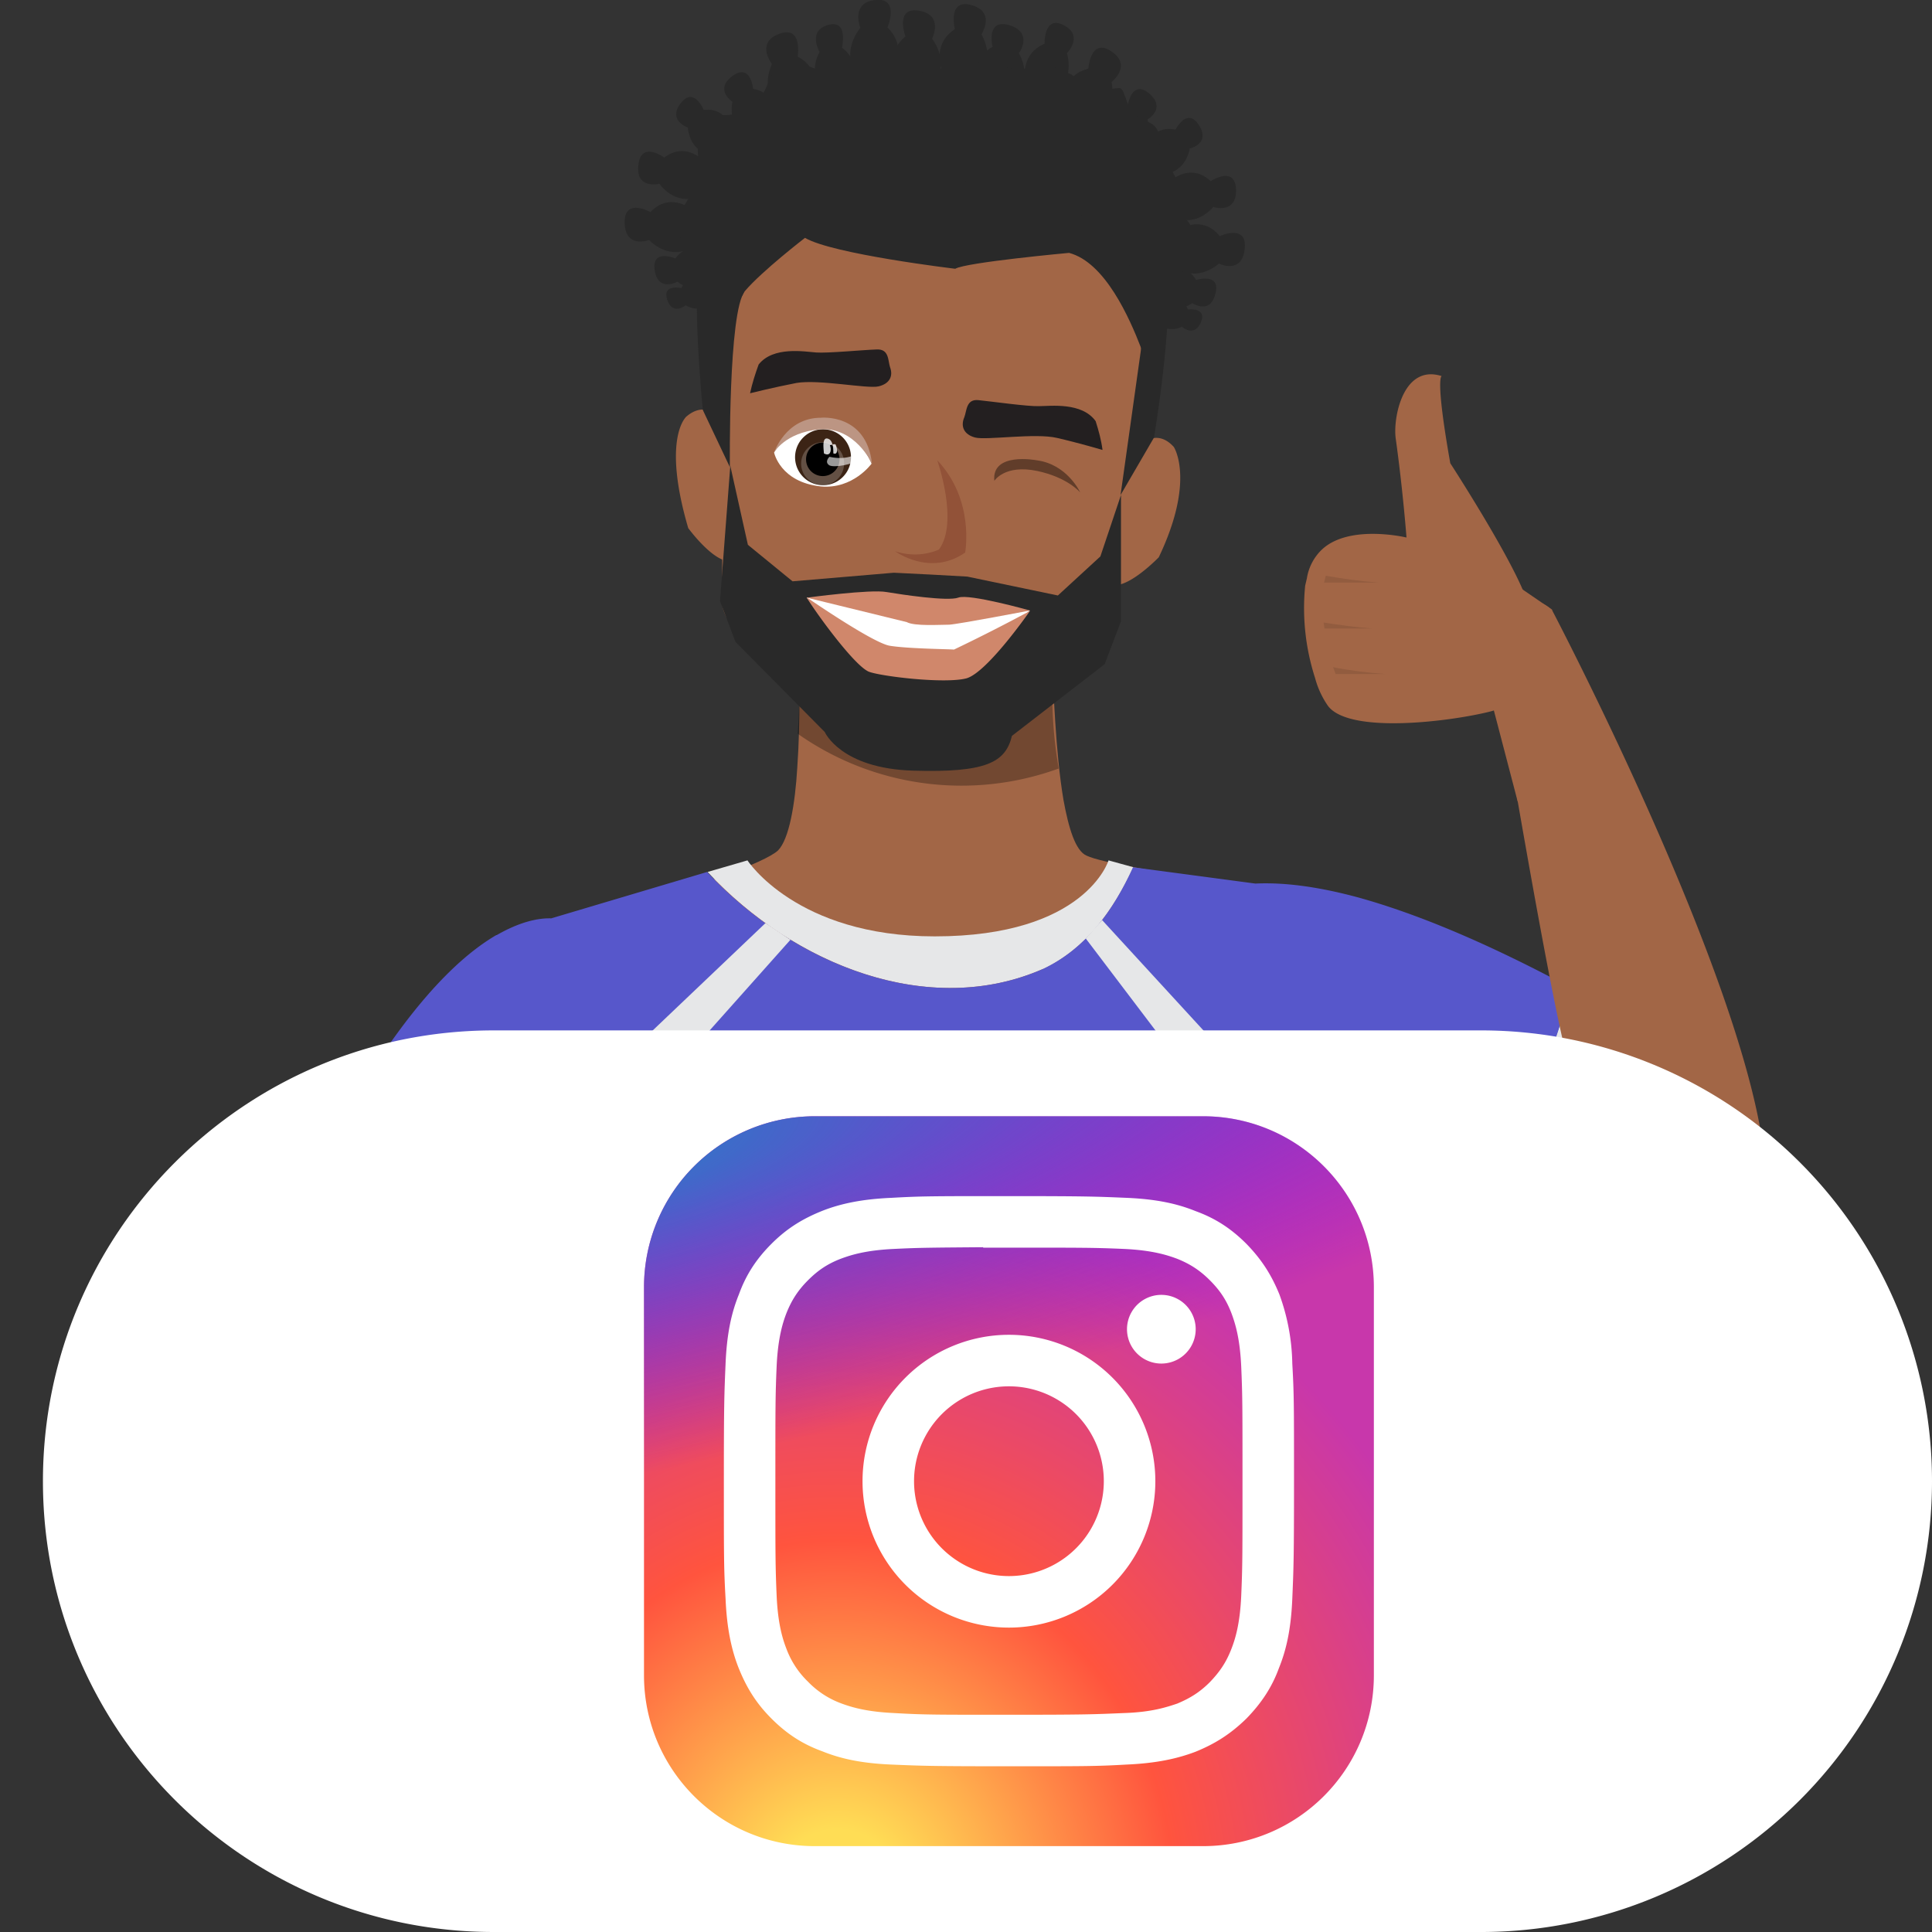 <svg xmlns="http://www.w3.org/2000/svg" width="45" height="45" fill="none" viewBox="0 0 45 45"><rect x="0" y="0" width="45" height="45" fill="#333333" stroke="none"/><g clip-path="url(#clip0_1611_4946)"><path fill="#A26646" d="M17.14 10.3s-.46-1.18-1.15-.6c0 0-.58.48.04 2.6 0 0 .46.63.84.75l.27-2.75ZM26.14 10.85s.6-1.1 1.2-.44c0 0 .51.77-.35 2.57 0 0-.54.56-.93.64l.08-2.77ZM30.5 26.96c-1.04-.64-2.96-3.79-2.02-5.6 0 0 1.96-1.6 4.4.32a81.92 81.92 0 0 0 8.23 5.4s.34 1.83.36 1.84c-.4.64-.28.86-1.15.97l-1.17-.2c0-.01-6.52-1.43-8.65-2.73Z"/><path fill="#A26646" d="M31.41 20.92s-.73 7.73-1.36 10.44c-.07.34-.16.67-.26 1-.4 1.05-.84 1.95-.84 1.95l-.05.44-.9 9.43.94 2.44c-5.1 1.96-13.67-.2-13.67-.2.24-.98 1.05-2.54 1.05-2.54l-1.18-9.42-.02-.14-.7-1.63c-.15-.3-.28-.6-.38-.91-.97-2.85-2.22-9.81-2.22-9.81s5.67-1.58 6.3-2.16c.26-.26.4-1.08.45-1.93.08-1.12.04-2.3.04-2.3 1.45-2.32 5.81-1.14 5.89-.19.04.6.08 2.12.27 3.24.12.66.28 1.19.54 1.3.68.33 6.1 1 6.1 1Z"/><path fill="#745649" d="M14.88 21.97s4.42-.39 5.84-.17c0 0 1 .59 1.18.9 0 0 .54-.77 1.18-.97.64-.2 5.78.24 5.78.24s-5.7.01-5.78.22c-.09.2-1.16.99-1.18 1.3 0 0-.93-1.32-1.56-1.37-.5-.04-4.48-.15-5.46-.15ZM30.09 30.84l-.04.52c-.07.34-.16.67-.26 1-.4 1.05-.84 1.95-.84 1.95l-.05.44c-1.27-.02-3.48-.11-4.36-.54 0 0 3.15 0 3.7-.8l1.83-4.56.02 2ZM20.13 34.2s-3.11.73-4.99.25l-.02-.14-.7-1.62c-.15-.3-.28-.6-.38-.91a27.2 27.2 0 0 1-.2-2.94s1.36 3.78 1.96 4.33c0 0 1.71.92 4.33 1.04ZM22.55 44.6c0 .15-.24.26-.53.26-.3 0-.53-.11-.53-.26 0-.14.23-.26.53-.26.3 0 .53.12.53.26Z" opacity=".3"/><path fill="#A26646" d="M35.62 14.25c-.03.98-.04 2.1-.9 2.32-.9.23-3.29.54-3.79-.13a2.07 2.07 0 0 1-.3-.65 5.3 5.3 0 0 1-.23-2.15l.04-.17c.04-.26.17-.5.35-.67.64-.6 1.97-.28 1.97-.28s-.08-1.07-.25-2.3c-.07-.46.16-1.75 1.07-1.46 0 0-.16 0 .2 2.03 0 0 1.85 2.85 1.84 3.46Z"/><path fill="#A26646" d="m36.15 14.2-.92-.63-.62 2.27.74 2.83.8-4.46Z"/><path fill="#000" d="M30.88 13.41c.4.07.82.13 1.24.16h-1.28l.04-.16ZM31.05 15.54c.4.08.82.13 1.23.16h-1.17l-.06-.16ZM30.83 14.5c.38.06.76.11 1.14.14h-1.12l-.02-.14Z" opacity=".1"/><path fill="#E6E7E8" d="M34.4 29.06c.7.17 1.16.26 1.16.26l2.4-5.83a43.9 43.9 0 0 0-1.38-.48c-.55 2.08-1.5 4.04-2.17 6.05Z"/><path fill="#A26646" d="M6.98 36.78c.54-.6 3.23-3.6 4.67-5.85.78-1.23 4.6-8.13 2.82-9.48 0 0-1.09-1.4-3.72 2.42-2.82 4.1-6 11.89-6 11.89-.04.14-.08.28-.14.41-.02 1.36 1.06 1.47 2.37.61Z"/><path fill="#E6E7E8" d="M12.4 32.35c-.4.69-.68 1.12-.68 1.12l-6.13-2.55c.23-.52.46-1 .68-1.46 1.97 1.15 4.14 1.89 6.13 2.89ZM24.3 22.57c.99-.47 1.63-1.36 2.1-2.37l-.58-.16s-.53 1.77-4.05 1.77c-3.22 0-4.36-1.77-4.36-1.77l-.93.27c2.02 2.17 5.16 3.42 7.81 2.26Z"/><path fill="#5757CB" fill-rule="evenodd" d="M31.66 20.91c1.29.36 2.9 1.01 4.93 2.1-.33 1.24-.8 2.43-1.27 3.62-.32.81-.64 1.62-.9 2.43a27.5 27.5 0 0 1-3.7-1.18l-.59 4.31-1.3 12.13 1.24 4.85H14.06l1.17-4.83-1.18-11.8-.54-2.35c-.38.85-.78 1.6-1.1 2.16-.82-.4-1.66-.77-2.5-1.13-1.23-.54-2.47-1.07-3.64-1.76 2.22-4.95 4.02-6.94 5.29-7.68h.01c.52-.3.95-.4 1.27-.39l3.63-1.08c2.03 2.17 5.17 3.42 7.82 2.26 1-.47 1.64-1.36 2.1-2.37l2.85.38c.64-.03 1.43.06 2.42.33Z" clip-rule="evenodd"/><g opacity=".4"><path fill="#000" d="M23.31 28.22v.14c-.12.94-.18 2.47-.18 4.61a204.72 204.72 0 0 0 .03 4.12c0 .2-.09.3-.26.3s-.41 0-.74.02l-.72.01c-.16 0-.24-.06-.24-.2l.1-2.85c.03-.87.05-2.14.05-3.8 0-.12-.03-.18-.08-.18-.2.01-.4.05-.58.12-.2.07-.4.11-.6.12-.11 0-.17-.03-.17-.09s0-.15.02-.28l.02-.28c0-.06 0-.14-.02-.25l-.01-.26c0-.06.05-.13.17-.17a3.46 3.46 0 0 0 1.38-1.1c.23-.26.36-.38.39-.38l.64.14.7.11a.14.14 0 0 1 .1.15Z" opacity=".3"/></g><path fill="#E6E7E8" d="m25.29 21.86 5.3 6.99.24-1.8-5.16-5.62-.38.43ZM17.83 21.5l-5.4 5.14.41 1.5 5.57-6.25-.58-.39ZM21.68 41.78c-.19.41-.42.8-.69 1.16l-.2.26-.14.16-.15.16-.02.03-.12.12-.14.13-.04.04-.01.01a5.17 5.17 0 0 1-.46.37l-.14.1-.14.1-.09.06-.09.06-.14.09a1 1 0 0 1-.07.04l-.07.04a2.84 2.84 0 0 1-.34.17l-.2.09a6.96 6.96 0 0 1-.44.17c-1.54.56-3.23.5-4.73-.15l-.1-.04-.06-.03a6.44 6.44 0 0 1-3.48-4.07c-.02-.07-.05-.16-.06-.25v-.02l-.04-.15a2.9 2.9 0 0 1-.05-.24c0-.09-.02-.15-.03-.22l-.02-.16a5.04 5.04 0 0 1-.04-.52v-.62c0-.15.02-.29.04-.43l.03-.23a6.5 6.5 0 0 1 2.65-4.22l.15-.1a6.44 6.44 0 0 1 9.43 8.09Z"/><path fill="#E6E7E8" d="M16.97 33.18c-.02.04-2.2 1.08-2.2 1.08l.3 2.02 3.12 1.3 1.74-.85-.62-2.48-2.34-1.07ZM21.69 41.78a6.46 6.46 0 0 1-.9 1.42l-.48.06.03-.24v-.08l.36-2.79.2-1.65.56-.03.78-.06a6.44 6.44 0 0 1-.55 3.37Z"/><path fill="#E6E7E8" d="M18.52 39.8s-2.7 2.16-2.77 2.2c-.08.05-.33 1.72-.33 1.72s3.18.73 3.18.79c0 .05 1.74-1.48 1.74-1.48l.36-2.87-2.18-.37ZM13.22 37.62c.09.15.46 3.52.46 3.52l-1.23 1.21-2.5-1.54-.14-2.38 2.04-2.02 1.37 1.21ZM12.51 34.8l-.06.14-.7 1.51-.05.1-.28.28-.55.55-1 .99-.1-.1-.32-.25a6.5 6.5 0 0 1 2.39-4.03l.5.6.03.04.05.06.1.11Z"/><path fill="#E6E7E8" d="m18.2 44.39-.02.12-.13.63a6.43 6.43 0 0 1-4.79-.14c-.03 0-.07-.02-.1-.04l.33-.74.13-.31.17-.4.16.02 1.1.14.37.05h.05l.05.02h.06l.04.01.08.02.04.01.05.01.03.01.16.04 2.22.53v.02Z"/><path fill="#808285" d="m19.43 34.3-.16.04.6 2.3.16-.04-.6-2.3ZM22.24 38.34l-.22.1-.58.24-.45.2-.06-.16.54-.23.03-.02.71-.3.03.17ZM12.68 35.1l-.17.06-.06-.22-.07-.2-.02-.08-.02-.06-.25-.8.15-.1.26.83.02.05.16.53ZM14.97 36.17l-.07.16 3.61 1.59.07-.16-3.61-1.59ZM16.86 33.28l-2.13 1.04.08.16 2.13-1.04-.08-.16ZM18.57 39.83l-3.04 2.2.13.12 3.04-2.2-.13-.13ZM20.47 43.66l.14-3.76-.17.03-.14 3.75.17-.02ZM9.45 38.57l2.76-2.54.1.15-2.77 2.54-.1-.15ZM14.12 43.15l-.18.38-.21.45-.1.22-.38.8c-.03 0-.06-.02-.1-.04l-.06-.03.35-.73.14-.31.39-.84.15.1ZM18.65 44.62 15 43.78l.07-.16 3.66.84-.07.16ZM12.6 42.47l-.06.17-.32-.2-.28-.17-1.79-1.08-.54-.33a5.58 5.58 0 0 1-.06-.24l.66.4 1.51.92.32.2.56.33ZM13.38 38.06l-.17.02.28 2.78.17-.02-.28-2.78Z"/><path fill="#414042" d="m20.05 34.2-.67.33-.08.04-2.54-1.17-.04-.09-.32-.66a6.46 6.46 0 0 1 3.65 1.55ZM19.9 36.4l-2.06 1.05.32 2.7 2.34.58 1-2.19-1.6-2.15ZM14.93 34.24l.53 2.22-2.16 1.8-1.92-1.46 1.04-2.26 2.51-.3ZM13.52 40.66l2.55 1.17-.1 2.1-2.52.3-1.43-2.07 1.5-1.5ZM21 42.95l-.2.26-.15.16-.15.16-.02.02-.12.13-.14.13-.05.05a5.17 5.17 0 0 1-.92.7l-.14.08a1 1 0 0 1-.07.04l-.07.04a2.81 2.81 0 0 1-.35.17l-.19.1a6.89 6.89 0 0 1-.44.17v-.02l.17-.64.03-.1.01-.01.06-.04 2.06-1.4h.67ZM10.21 41.08l-.06.1-.27.45a25.68 25.68 0 0 1-.21-.57 4.8 4.8 0 0 1-.06-.2l-.06-.24v-.03l-.04-.14a2.9 2.9 0 0 1-.04-.25L9.43 40l-.02-.17a5.04 5.04 0 0 1-.04-.51v-.62c0-.15.02-.3.04-.43l.03-.24.33.26.1.1.03.01.03.02.27 2.56v.06l.01.05Z"/><path fill="#231F20" d="M18.04 45.14a6.43 6.43 0 0 1-4.79-.14c-.03 0-.06-.02-.1-.04l-.06-.03a6.44 6.44 0 0 1-3.48-4.07l-.06-.24v-.03l-.03-.14a2.9 2.9 0 0 1-.05-.25L9.43 40l-.02-.17a5.04 5.04 0 0 1-.04-.51v-.62a6.6 6.6 0 0 1 .07-.66 6.5 6.5 0 0 1 2.66-4.22l.14-.1a6.5 6.5 0 0 1 2.62-1.02c-.84.5-1.61 1.12-2.3 1.83l-.05.06-.1.11-.03.04-.12.13a6.62 6.62 0 0 0-1.34 2.36l-.05.16-.04.15c-.18.78-.17 1.6.04 2.37a7.65 7.65 0 0 0 1.07 2.37 6.09 6.09 0 0 0 1.64 1.61l.03.03.12.07.29.17a8.4 8.4 0 0 0 3.97 1h.05Z" opacity=".4"/><path fill="#A26646" d="M4.51 37.26c.18.6.98 3.1 1.45 3.65.54.65 6.9 4.95 6.9 4.95s1.32.08 1.12-.93c0 0-4.47-7.58-7.55-9.04l-.05-.11c-1.3-.47-1.94-.4-1.87 1.48Z"/><path fill="#A26646" d="M10.63 47.04s2.65 1.36 3.1 1.44c.44.08 2.54-.68 2.54-.68l2.1-1.9s-.52-1.17-1.82-.15c-.77.6-2.86-.14-2.86-.14l1.46-.34s.18-1-2.1-.17c-1.13.41-2.61.39-2.42 1.94ZM38.4 28.95a41.94 41.94 0 0 1-1.83-4.1c-.36-.9-1.78-9.48-1.78-9.48s.52-1.95 1.36-1.16c0 0 4.96 9.44 4.98 13.32-.26 1.58-1.34 2.35-2.72 1.42Z"/><path fill="#000" d="M24.66 17.9a6.62 6.62 0 0 1-6.08-.81c.08-1.13 0-1.47 0-1.47 1.45-2.33 5.83-1.15 5.9-.2.05.6-.02 1.35.18 2.48Z" opacity=".3"/><path fill="#A26646" d="M26.03 14.37c-.02.54-.65 1.4-1.59 1.9-.3.16-1.2.84-1.2.84s-.05.8-1.47.81c-1.55.02-2.41-.43-2.48-1.03 0 0-.32-.23-.48-.39-.91-.86-2.02-1.91-2-2.54.03-1.23 0-2.46-.1-3.69 0 0 .28-3.36.71-4.53.44-1.16 2.65-1.84 4.26-1.8 1.28.02 4.17.68 4.63 2.85 0 0 .55 1.5.23 4a20.3 20.3 0 0 0-.5 3.58Z"/><path fill="#292929" d="m21.62 13.38-.8-.04-2.36.2-1.04-.85-.41-1.84-.24 3.15.36.95 2.08 2.1s.37.85 2.06.9c1.7.05 2.15-.19 2.3-.81l2.16-1.67.38-1v-2.94l-.48 1.43-.99.91-2.11-.44-.9-.05Z"/><path fill="#292929" d="M16.37 9.55s-.29-2.9-.04-3.74c0 0 0-1.62.53-2.18 0 0 .82-.55 1.14-.85l3.7-.76s2.4.35 3.46.69c0 0 1.85 1.27 2.02 2.43l.04.98s.1 1.35-.34 4.07l-.78 1.34.48-3.42c-.27-.7-.84-2-1.68-2.22 0 0-2.4.22-2.65.37 0 0-2.86-.34-3.5-.72 0 0-1 .77-1.4 1.24-.39.47-.35 4.1-.35 4.1l-.63-1.33Z"/><path fill="#530000" d="M21.83 10.72s.51 1.44.04 2.08c-.32.14-.69.15-1.02.04 0 0 .81.6 1.63.03 0 0 .23-1.22-.65-2.15Z" opacity=".2"/><path fill="#58595B" d="m24 14.23-.6.02-.03.36.62-.38ZM18.8 13.92l.56.09-.02.36-.55-.45Z"/><path fill="#231F20" d="M20.73 8.55c-.05-.16-.02-.43-.32-.41-.3.01-1.14.09-1.4.07-.27-.02-1-.15-1.34.28-.08.22-.15.44-.2.67 0 0 .56-.14 1.08-.24.52-.09 1.65.14 1.91.08.26-.06.35-.24.27-.45ZM22.46 9.72c.06-.15.04-.43.33-.4.3.03 1.15.15 1.41.14.26 0 1-.1 1.32.35.07.22.13.44.16.67 0 0-.54-.16-1.06-.28-.51-.12-1.65.06-1.91-.01-.26-.07-.34-.26-.25-.47Z"/><path fill="#fff" d="M18.03 10.54s.41-.81 1.23-.64c.77.16 1.04.9 1.04.9s-.43.6-1.18.53c-.95-.1-1.09-.79-1.09-.79Z"/><path fill="#3C2415" d="M19.82 10.69a.65.65 0 1 1-1.3-.08.65.65 0 0 1 1.3.08Z"/><path fill="#fff" d="M19.66 10.8a.5.5 0 1 1-.47-.5.48.48 0 0 1 .47.5Z" opacity=".2"/><path fill="#BC9583" d="M20.31 10.8s-.39-.87-1.23-.8c-.8.08-1.05.54-1.05.54s.27-.81 1.09-.81c0 0 1.06-.11 1.19 1.07Z"/><path fill="#000" d="M18.79 10.59a.39.39 0 1 0 .76.05.39.39 0 0 0-.76-.05Z"/><path fill="#000" d="M23.16 11.2s.24-.39 1-.23c.71.15 1 .5 1 .5s-.3-.66-1.02-.75c0 0-1.05-.2-.98.48Z" opacity=".4"/><path fill="#fff" d="M20 10.54s-.23.2-.68.1c0 0-.13.12 0 .2.12.06.57-.03.67-.13.1-.1.01-.17.01-.17Z" opacity=".6"/><path fill="#fff" d="M19.4 10.35a.1.1 0 0 1 .06 0c.03.05.08.26-.05.21 0-.09 0-.3-.12-.34-.16-.06-.1.27-.1.34.14.08.18-.05.15-.16l-.01-.03.07-.02Z" opacity=".8"/><path fill="#fff" d="M18.8 13.92s2.16.34 2.65.4l2.54-.1c-.3.24-1.57 1.43-2.88 1.15 0 0-.4.01-1.27-.75 0 0-1-.6-1.05-.7Z"/><path fill="#D0876B" d="M18.8 13.92s1.48-.2 1.85-.13c.36.06 1.42.22 1.67.13.25-.1 1.67.3 1.67.3s-1.68.32-1.88.33c-.21 0-.81.04-.99-.06l-2.33-.57Z"/><path fill="#D0876B" d="M18.8 13.92s1.52 1.05 1.92 1.12c.41.07 1.43.08 1.5.09a42 42 0 0 0 1.77-.9s-.99 1.43-1.48 1.57c-.5.13-1.94-.04-2.26-.15-.32-.11-1.2-1.31-1.46-1.73Z"/><path fill="#292929" d="M17.45 5.87a.51.51 0 0 0-.77.07s-.56-.44-.95.08c0 0-.56-.24-.48.28.08.51.53.26.53.26s.48.42.95-.04c0 0 .37.51.78.05.4-.46-.06-.7-.06-.7Z"/><path fill="#292929" d="M17.15 6.38a.4.4 0 0 0-.58.15s-.48-.26-.7.18c0 0-.45-.1-.33.27.13.38.43.13.43.13a.53.53 0 0 0 .71-.15s.35.34.6-.06-.13-.52-.13-.52ZM17.19 5.03a.6.6 0 0 0-.92-.04s-.6-.6-1.12-.05c0 0-.62-.35-.6.26.02.6.57.39.57.39s.5.56 1.12.1c0 0 .36.65.91.17.55-.49.04-.83.04-.83Z"/><path fill="#292929" d="M17.38 4.03a.58.58 0 0 0-.86-.16s-.48-.63-1.05-.2c0 0-.54-.4-.6.17-.07.58.49.44.49.44s.4.6 1.04.24c0 0 .26.67.84.29.58-.38.14-.78.14-.78Z"/><path fill="#292929" d="M17.67 3.7a.51.51 0 0 0-.58-.5s-.07-.71-.7-.64c0 0-.23-.56-.54-.15-.3.4.17.56.17.56s.03.64.68.66c0 0-.11.63.5.6.63-.02.47-.52.47-.52ZM19.18 3.39a.67.67 0 0 0-.27-.93s.35-.78-.33-1.14c0 0 .12-.74-.43-.53-.56.2-.17.7-.17.7s-.35.68.28 1.15c0 0-.49.57.14.97s.78-.22.78-.22ZM20.71 2.86a.7.7 0 0 0-.02-1s.54-.68-.02-1.22c0 0 .3-.7-.28-.64-.59.06-.35.65-.35.65s-.52.58-.02 1.22c0 0-.62.44-.12 1 .5.57.81-.01.81-.01Z"/><path fill="#292929" d="M18.45 3.54a.5.5 0 0 0-.4-.66s.13-.7-.51-.81c0 0-.05-.61-.48-.3-.43.32 0 .6 0 .6s-.16.63.47.83c0 0-.3.58.3.72.62.14.62-.38.62-.38ZM19.97 3.08a.66.66 0 0 0-.16-.89s.35-.67-.2-1.08c0 0 .16-.66-.32-.53-.49.14-.2.63-.2.63a.9.9 0 0 0 .16 1.08s-.45.47.05.9c.5.45.67-.11.67-.11ZM26.16 6.23a.51.51 0 0 1 .77.14s.6-.39.93.15c0 0 .58-.18.45.32-.12.5-.54.22-.54.22s-.52.38-.94-.11c0 0-.42.48-.79-.02-.36-.5.12-.7.12-.7Z"/><path fill="#292929" d="M26.42 6.77a.4.4 0 0 1 .56.2s.5-.22.69.24c0 0 .45-.06.3.3-.16.36-.44.1-.44.1a.53.53 0 0 1-.7-.22s-.38.31-.59-.11c-.21-.43.18-.51.18-.51ZM26.38 5.41a.6.6 0 0 1 .91.04s.64-.54 1.12.05c0 0 .65-.3.58.3-.06.6-.6.34-.6.34s-.55.52-1.12 0c0 0-.42.62-.92.1-.5-.53.03-.83.03-.83Z"/><path fill="#292929" d="M26.27 4.4a.58.58 0 0 1 .87-.08s.53-.6 1.06-.1c0 0 .57-.38.59.2.01.58-.53.4-.53.4s-.45.57-1.06.16c0 0-.3.64-.85.21-.55-.43-.08-.78-.08-.78Z"/><path fill="#292929" d="M26 4.06a.51.51 0 0 1 .62-.47s.13-.7.76-.57c0 0 .27-.54.55-.1.27.43-.22.54-.22.54s-.08.63-.74.6c0 0 .06.63-.55.56-.61-.08-.42-.56-.42-.56ZM24.27 3.48a.67.67 0 0 1 .48-.85s-.15-.84.6-1.03c0 0 .05-.74.54-.4.49.33 0 .71 0 .71s.18.75-.55 1.06c0 0 .34.67-.36.9-.7.24-.7-.4-.7-.4ZM21.84 2.8a.67.67 0 0 1 .18-.96s-.42-.74.22-1.16c0 0-.18-.72.39-.56.57.16.23.68.23.68s.41.65-.18 1.18c0 0 .54.52-.05.97-.58.46-.8-.15-.8-.15Z"/><path fill="#292929" d="M20.92 3a.67.67 0 0 1 .08-.97s-.5-.7.09-1.18c0 0-.26-.7.32-.6.58.1.3.65.3.65s.49.6-.04 1.19c0 0 .59.46.05.98-.53.5-.8-.07-.8-.07ZM22.67 3.03a.59.59 0 0 1 .2-.87s-.4-.71.25-1.07c0 0-.17-.67.4-.5.56.18.21.65.21.65s.4.62-.2 1.07c0 0 .52.51-.08.9-.6.4-.78-.18-.78-.18ZM25.24 3.83a.5.5 0 0 1 .46-.63s-.08-.71.57-.76c0 0 .1-.6.5-.26.4.35-.04.6-.04.6s.11.64-.54.78c0 0 .25.6-.37.7-.63.1-.58-.43-.58-.43Z"/><path fill="#292929" d="M23.56 2.87a.64.64 0 0 1 .34-.83s-.22-.75.43-1.02c0 0-.02-.68.45-.43.47.24.07.65.07.65s.23.66-.39 1.03c0 0 .37.57-.24.88-.6.3-.66-.28-.66-.28Z"/><path fill="#292929" d="M16.26 6.4c-.23-.22-.59-.87-.33-1.2-.2-.13.02-.42.12-.6.14-.25.21-.54.21-.82.01-.25-.07-.8.08-.98.15-.18.54-.07.77-.15.3-.1.49-.2.65-.45.16-.25.17-.53.47-.67.3-.13.55 0 .82.09.35.12.47.03.79-.13.46-.24.7-.22 1.19-.03.13.05.38.22.52.23.17.02.38-.14.6-.15.86-.02 1.73.12 2.56.03.07.14.11.1.24.16l.26.19c.27.2.23.19.58.16.37-.03.31-.11.45.26.13.37.07.25.37.43.2.11.35.13.4.43.03.11-.06.3-.01.41.05.13.18.05.24.17.06.1.06.22.12.31.03.06.18.22.2.25.07.2.09.4-.11.58.18.17.4.4.36.68 0 .09-.18.25-.22.37-.05.15 0 .36-.08.5-.45.83-1.37-.53-1.68-.84-.5-.5-1.11-1.11-1.81-1.3-1.27-.37-2.54.08-3.8.3-.84.15-1.94.21-2.7.62-.47.26-.93.82-1.22 1.24l-.04-.09Z"/><path fill="#fff" d="M1 34.5C1 28.7 5.7 24 11.5 24h23a10.5 10.5 0 1 1 0 21h-23C5.7 45 1 40.3 1 34.5Z"/><path fill="url(#paint0_radial_1611_4946)" d="M28.02 26h-9.04A3.98 3.98 0 0 0 15 29.98v9.04c0 2.2 1.78 3.98 3.98 3.98h9.04c2.2 0 3.98-1.78 3.98-3.98v-9.04c0-2.2-1.78-3.98-3.98-3.98Z"/><path fill="url(#paint1_radial_1611_4946)" d="M28.02 26h-9.04A3.98 3.98 0 0 0 15 29.98v9.04c0 2.2 1.78 3.98 3.98 3.98h9.04c2.2 0 3.98-1.78 3.98-3.98v-9.04c0-2.2-1.78-3.98-3.98-3.98Z"/><path fill="#fff" d="M23.5 27.86c-1.8 0-2.03 0-2.74.04-.7.03-1.19.14-1.6.3-.45.18-.82.4-1.19.77s-.6.74-.76 1.18c-.17.42-.28.9-.31 1.61-.03.71-.04.94-.04 2.74 0 1.8 0 2.03.04 2.74.03.7.14 1.19.3 1.6.18.45.4.82.77 1.19s.74.6 1.18.76c.42.17.9.28 1.61.31.71.03.94.04 2.74.04 1.8 0 2.03 0 2.74-.04.7-.03 1.19-.14 1.61-.3.44-.18.8-.4 1.18-.77.36-.37.6-.74.76-1.18.17-.42.28-.9.31-1.61.03-.71.04-.94.04-2.74 0-1.8 0-2.03-.04-2.74a4.92 4.92 0 0 0-.3-1.61c-.18-.44-.4-.8-.77-1.18-.37-.37-.74-.6-1.18-.76-.42-.17-.9-.28-1.61-.31-.71-.03-.94-.04-2.74-.04Zm-.6 1.2h.6c1.77 0 1.98 0 2.68.03.65.03 1 .14 1.24.23.3.12.53.27.76.5.23.23.38.45.5.76.09.24.2.59.23 1.24.03.7.03.9.03 2.68 0 1.77 0 1.98-.03 2.68-.03.65-.14 1-.23 1.23-.12.31-.27.53-.5.77-.23.23-.45.37-.76.5-.24.08-.59.2-1.24.22-.7.03-.9.04-2.68.04-1.77 0-1.98 0-2.68-.04-.65-.03-1-.14-1.24-.23a2.06 2.06 0 0 1-.76-.5 2.06 2.06 0 0 1-.5-.76c-.09-.23-.2-.58-.23-1.23-.03-.7-.03-.91-.03-2.68 0-1.78 0-1.99.03-2.69.03-.64.14-1 .23-1.23.12-.3.27-.53.5-.76.23-.23.45-.38.76-.5.24-.09.59-.2 1.24-.23.61-.03.85-.03 2.08-.04Zm4.15 1.1a.8.8 0 1 0 0 1.6.8.8 0 0 0 0-1.6Zm-3.55.93a3.41 3.41 0 1 0 0 6.82 3.41 3.41 0 0 0 0-6.82Zm0 1.2a2.21 2.21 0 1 1 0 4.42 2.21 2.21 0 0 1 0-4.42Z"/></g><defs><radialGradient id="paint0_radial_1611_4946" cx="0" cy="0" r="1" gradientTransform="matrix(0 -16.848 15.67 0 19.52 44.3)" gradientUnits="userSpaceOnUse"><stop stop-color="#FD5"/><stop offset=".1" stop-color="#FD5"/><stop offset=".5" stop-color="#FF543E"/><stop offset="1" stop-color="#C837AB"/></radialGradient><radialGradient id="paint1_radial_1611_4946" cx="0" cy="0" r="1" gradientTransform="rotate(78.68 -10.53 21.03) scale(7.531 31.044)" gradientUnits="userSpaceOnUse"><stop stop-color="#3771C8"/><stop offset=".13" stop-color="#3771C8"/><stop offset="1" stop-color="#60F" stop-opacity="0"/></radialGradient><clipPath id="clip0_1611_4946"><path fill="#fff" d="M1 0h44v45H1z"/></clipPath></defs></svg>